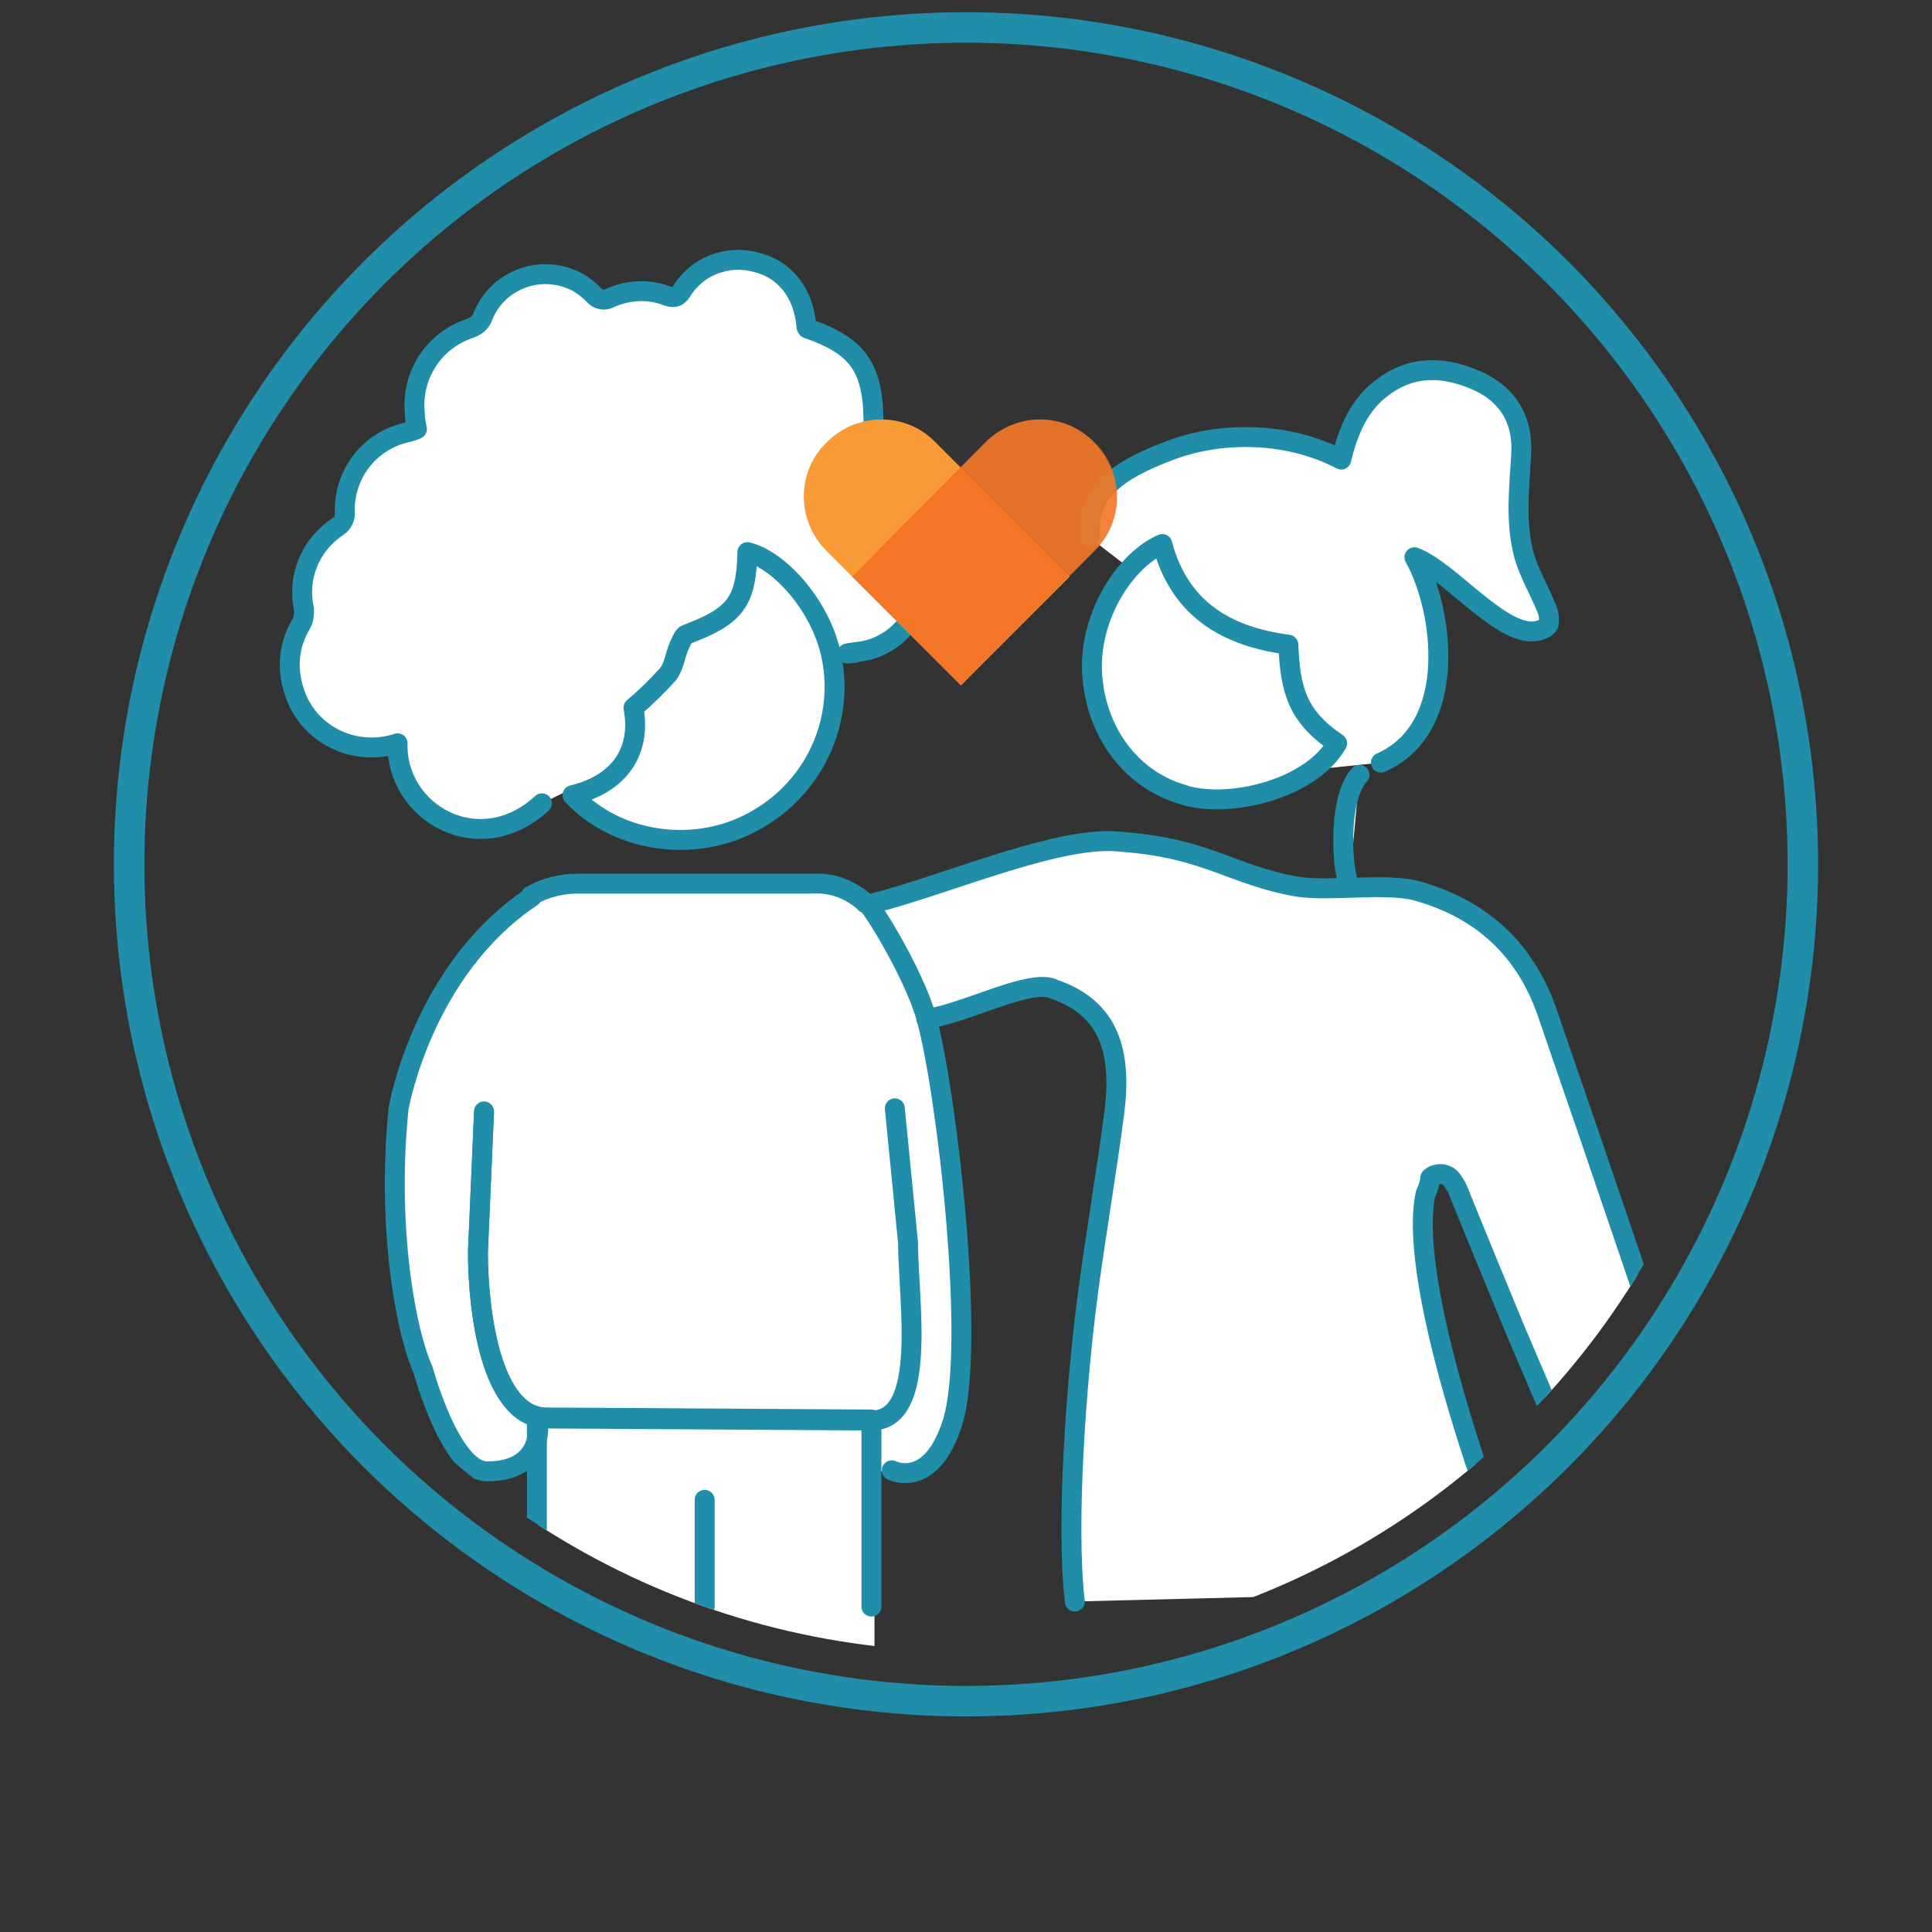 <?xml version="1.0" encoding="utf-8"?>
<!-- Generator: Adobe Illustrator 26.4.1, SVG Export Plug-In . SVG Version: 6.00 Build 0)  -->
<svg version="1.1" xmlns="http://www.w3.org/2000/svg" xmlns:xlink="http://www.w3.org/1999/xlink" x="0px" y="0px"
	 viewBox="0 0 190 190" style="enable-background:new 0 0 190 190;" xml:space="preserve">
<rect x="0" y="0" width="190" height="190" fill="#333333" stroke="none"/>
<style type="text/css">
	.st0{display:none;}
	.st1{display:inline;fill:#FFFFFF;}
	.st2{display:none;clip-path:url(#SVGID_00000032608974833344166380000015237590252461476003_);}
	.st3{display:inline;}
	.st4{fill:none;stroke:#208EA8;stroke-width:1.5;stroke-linecap:round;stroke-linejoin:round;}
	.st5{fill:none;stroke:#208EA8;stroke-width:1.5;stroke-linecap:round;stroke-linejoin:round;stroke-dasharray:15.646,7.823;}
	.st6{fill:none;stroke:#208EA8;stroke-width:1.5;stroke-linecap:round;stroke-linejoin:round;stroke-dasharray:12.579,6.29;}
	.st7{fill:none;stroke:#208EA8;stroke-width:1.5;stroke-linecap:round;stroke-linejoin:round;stroke-dasharray:14.121,7.06;}
	.st8{fill:none;stroke:#208EA8;stroke-width:1.5;stroke-linecap:round;stroke-linejoin:round;stroke-dasharray:12.224,6.112;}
	.st9{fill:none;stroke:#208EA8;stroke-width:1.5;stroke-linecap:round;stroke-linejoin:round;stroke-dasharray:10.673,5.337;}
	.st10{fill:none;stroke:#208EA8;stroke-width:1.5;stroke-linecap:round;stroke-linejoin:round;stroke-dasharray:14.265,7.133;}
	.st11{fill:none;stroke:#208EA8;stroke-width:1.5;stroke-linecap:round;stroke-linejoin:round;stroke-dasharray:13.025,6.512;}
	.st12{fill:none;stroke:#208EA8;stroke-width:1.5;stroke-linecap:round;stroke-linejoin:round;stroke-dasharray:11.847,5.923;}
	
		.st13{display:none;clip-path:url(#SVGID_00000032608974833344166380000015237590252461476003_);fill:#FFFFFF;stroke:#208EA8;stroke-width:1.788;stroke-linecap:round;stroke-linejoin:round;}
	.st14{display:inline;fill:#FFFFFF;stroke:#208EA8;stroke-width:1.788;stroke-linecap:round;stroke-linejoin:round;}
	.st15{display:inline;fill:#208EA8;}
	.st16{display:inline;opacity:0.9;fill:#FFFFFF;}
	.st17{display:inline;opacity:0.13;fill:#FFFFFF;}
	.st18{fill:#F89B36;}
	.st19{opacity:0.9;fill:#F27225;}
	.st20{opacity:0.13;fill:#F89B36;}
	.st21{clip-path:url(#SVGID_00000032608974833344166380000015237590252461476003_);}
	.st22{fill:#FFFFFF;}
	.st23{fill:none;stroke:#208EA8;stroke-width:1.959;stroke-linecap:round;stroke-linejoin:round;}
	.st24{opacity:0.9;fill:#FFFFFF;stroke:#208EA8;stroke-width:1.788;stroke-linecap:round;stroke-linejoin:round;}
	.st25{fill:#FFFFFF;stroke:#208EA8;stroke-width:1.788;stroke-linecap:round;stroke-linejoin:round;}
	.st26{fill:none;stroke:#208EA8;stroke-width:1.788;stroke-linecap:round;stroke-linejoin:round;}
	.st27{opacity:0.9;fill:none;stroke:#208EA8;stroke-width:1.788;stroke-linecap:round;stroke-linejoin:round;}
	.st28{fill:#208EA8;stroke:#208EA8;stroke-miterlimit:10;}
	.st29{opacity:0.9;fill:#208EA8;stroke:#208EA8;stroke-miterlimit:10;}
	.st30{display:inline;opacity:0.9;fill:#FFFFFF;stroke:#208EA8;stroke-width:2;stroke-linecap:round;stroke-linejoin:round;}
	.st31{display:inline;opacity:0.9;}
	.st32{fill:none;stroke:#208EA8;stroke-width:2;stroke-linecap:round;stroke-linejoin:round;stroke-dasharray:12.315,6.157;}
	.st33{display:inline;fill:#FFFFFF;stroke:#208EA8;stroke-width:2;stroke-linecap:round;stroke-linejoin:round;}
	.st34{display:inline;fill:none;stroke:#208EA8;stroke-width:2;stroke-linecap:round;stroke-linejoin:round;}
	.st35{display:inline;fill:none;stroke:#208EA8;stroke-width:1.687;stroke-linecap:round;stroke-linejoin:round;}
	.st36{fill:none;stroke:#208EA8;stroke-width:3;stroke-linecap:round;stroke-linejoin:round;}
</style>
<g id="Layer_6" class="st0">
	<circle class="st1" cx="95" cy="85" r="77.4"/>
</g>
<g id="Layer_1">
	<defs>
		<circle id="SVGID_1_" cx="95" cy="85" r="77.4"/>
	</defs>
	<clipPath id="SVGID_00000096058026348348869010000002423215570949397129_">
		<use xlink:href="#SVGID_1_"  style="overflow:visible;"/>
	</clipPath>
	<g style="display:none;clip-path:url(#SVGID_00000096058026348348869010000002423215570949397129_);">
		<g class="st3">
			<g>
				<line class="st4" x1="57.1" y1="46.3" x2="55.7" y2="40.4"/>
				<line class="st5" x1="54" y1="32.8" x2="49.6" y2="13.8"/>
				<line class="st4" x1="48.7" y1="9.9" x2="47.4" y2="4.1"/>
			</g>
		</g>
		<g class="st3">
			<g>
				<line class="st4" x1="44.2" y1="54.9" x2="39.1" y2="51.7"/>
				<line class="st6" x1="33.7" y1="48.3" x2="20.4" y2="40"/>
				<line class="st4" x1="17.8" y1="38.3" x2="12.7" y2="35.1"/>
			</g>
		</g>
		<g class="st3">
			<g>
				<line class="st4" x1="40.6" y1="72.6" x2="34.7" y2="73.9"/>
				<line class="st7" x1="27.9" y1="75.5" x2="10.7" y2="79.5"/>
				<line class="st4" x1="7.2" y1="80.3" x2="1.4" y2="81.6"/>
			</g>
		</g>
		<g class="st3">
			<g>
				<line class="st4" x1="49" y1="85.4" x2="45.8" y2="90.5"/>
				<line class="st8" x1="42.6" y1="95.7" x2="24.7" y2="124.1"/>
				<line class="st4" x1="23.1" y1="126.7" x2="19.9" y2="131.8"/>
			</g>
		</g>
		<g class="st3">
			<g>
				<line class="st4" x1="68.6" y1="96.5" x2="69.9" y2="102.3"/>
				<line class="st9" x1="71.1" y1="107.5" x2="81.3" y2="151.7"/>
				<line class="st4" x1="81.9" y1="154.3" x2="83.2" y2="160.2"/>
			</g>
		</g>
		<g class="st3">
			<g>
				<line class="st4" x1="74.7" y1="49.3" x2="77.9" y2="44.3"/>
				<line class="st10" x1="81.7" y1="38.2" x2="102.5" y2="5"/>
				<line class="st4" x1="104.4" y1="2" x2="107.6" y2="-3.1"/>
			</g>
		</g>
		<g class="st3">
			<g>
				<line class="st4" x1="83.4" y1="62.8" x2="89.2" y2="61.4"/>
				<line class="st11" x1="95.6" y1="60" x2="149.5" y2="47.6"/>
				<line class="st4" x1="152.7" y1="46.9" x2="158.5" y2="45.5"/>
			</g>
		</g>
		<g class="st3">
			<g>
				<line class="st4" x1="84.1" y1="82.7" x2="89.2" y2="85.9"/>
				<line class="st12" x1="94.2" y1="89" x2="151.9" y2="125.2"/>
				<line class="st4" x1="154.4" y1="126.8" x2="159.5" y2="129.9"/>
			</g>
		</g>
	</g>
	
		<circle style="display:none;clip-path:url(#SVGID_00000096058026348348869010000002423215570949397129_);fill:#FFFFFF;stroke:#208EA8;stroke-width:1.788;stroke-linecap:round;stroke-linejoin:round;" cx="62.6" cy="68.8" r="21.9"/>
	<g style="display:none;clip-path:url(#SVGID_00000096058026348348869010000002423215570949397129_);">
		<path class="st14" d="M170.1,97.4c0-9.6-9.3-17.4-20.7-17.4c-2.1,0-4.1,0.3-6,0.8c-4.2-9.2-13.4-15.5-24.1-15.5
			c-7.3,0-13.8,2.9-18.6,7.6c-2.4-1.1-5.1-1.8-7.9-1.8c-7.3,0-13.7,4.2-16.7,10.4c-1-0.2-2-0.3-3.1-0.3c-8.9,0-16.2,7.3-16.2,16.2
			c0,8.9,7.3,16.2,16.2,16.2c1.6,0,3.1-0.2,4.5-0.6c0.4,6.3,7.8,11.3,17,11.3c2.4,0,4.7-0.4,6.8-1c3.5,3.5,8.9,5.7,15,5.7
			c6.8,0,12.8-2.9,16.2-7.2c1.6,0.7,3.4,1,5.3,1c5.7,0,10.6-3.3,12.9-8.1C161.5,114.3,170.1,106.7,170.1,97.4z"/>
		<circle class="st15" cx="61.9" cy="105.2" r="1"/>
		<circle class="st15" cx="65" cy="107.8" r="1"/>
		<circle class="st15" cx="67.7" cy="110.4" r="1"/>
		<circle class="st15" cx="70.8" cy="107.8" r="1"/>
		<circle class="st15" cx="73.4" cy="110.4" r="1"/>
		<circle class="st15" cx="73.4" cy="105.2" r="1"/>
		<circle class="st15" cx="76.5" cy="107.8" r="1"/>
		<circle class="st15" cx="79.1" cy="110.4" r="1"/>
		<circle class="st15" cx="79.1" cy="105.2" r="1"/>
		<circle class="st15" cx="82.2" cy="107.8" r="1"/>
		<circle class="st15" cx="84.9" cy="110.4" r="1"/>
		<circle class="st15" cx="125.1" cy="110.4" r="1"/>
		<circle class="st15" cx="130.8" cy="110.4" r="1"/>
		<circle class="st15" cx="133.9" cy="107.8" r="1"/>
		<circle class="st15" cx="136.6" cy="110.4" r="1"/>
		<circle class="st15" cx="139.6" cy="107.8" r="1"/>
		<circle class="st15" cx="142.3" cy="110.4" r="1"/>
		<circle class="st15" cx="142.3" cy="105.2" r="1"/>
		<circle class="st15" cx="145.4" cy="107.8" r="1"/>
		<circle class="st15" cx="148" cy="110.4" r="1"/>
		<circle class="st15" cx="148" cy="105.2" r="1"/>
		<circle class="st15" cx="151.1" cy="107.8" r="1"/>
		<circle class="st15" cx="153.8" cy="110.4" r="1"/>
		<circle class="st15" cx="153.8" cy="105.2" r="1"/>
		<circle class="st15" cx="156.9" cy="107.8" r="1"/>
		<circle class="st15" cx="159.5" cy="110.4" r="1"/>
		<circle class="st15" cx="159.5" cy="105.2" r="1"/>
		<circle class="st15" cx="162.6" cy="107.8" r="1"/>
		<circle class="st15" cx="70.8" cy="113.3" r="1"/>
		<circle class="st15" cx="76.5" cy="113.3" r="1"/>
		<circle class="st15" cx="79.1" cy="115.9" r="1"/>
		<circle class="st15" cx="82.2" cy="113.3" r="1"/>
		<circle class="st15" cx="84.9" cy="115.9" r="1"/>
		<circle class="st15" cx="88" cy="113.3" r="1"/>
		<circle class="st15" cx="90.6" cy="115.9" r="1"/>
		<circle class="st15" cx="93.7" cy="113.3" r="1"/>
		<circle class="st15" cx="96.4" cy="115.9" r="1"/>
		<circle class="st15" cx="102.1" cy="115.9" r="1"/>
		<circle class="st15" cx="107.8" cy="115.9" r="1"/>
		<circle class="st15" cx="113.6" cy="115.9" r="1"/>
		<circle class="st15" cx="119.3" cy="115.9" r="1"/>
		<circle class="st15" cx="122.4" cy="113.3" r="1"/>
		<circle class="st15" cx="125.1" cy="115.9" r="1"/>
		<circle class="st15" cx="128.2" cy="113.3" r="1"/>
		<circle class="st15" cx="130.8" cy="115.9" r="1"/>
		<circle class="st15" cx="133.9" cy="113.3" r="1"/>
		<circle class="st15" cx="136.6" cy="115.9" r="1"/>
		<circle class="st15" cx="139.6" cy="113.3" r="1"/>
		<circle class="st15" cx="142.3" cy="115.9" r="1"/>
		<circle class="st15" cx="145.4" cy="113.3" r="1"/>
		<circle class="st15" cx="148" cy="115.9" r="1"/>
		<circle class="st15" cx="151.1" cy="113.3" r="1"/>
		<circle class="st15" cx="156.9" cy="113.3" r="1"/>
		<circle class="st15" cx="82.2" cy="118.9" r="1"/>
		<circle class="st15" cx="84.9" cy="121.4" r="1"/>
		<circle class="st15" cx="88" cy="118.9" r="1"/>
		<circle class="st15" cx="90.6" cy="121.4" r="1"/>
		<circle class="st15" cx="93.7" cy="118.9" r="1"/>
		<circle class="st15" cx="96.4" cy="121.4" r="1"/>
		<circle class="st15" cx="99.5" cy="118.9" r="1"/>
		<circle class="st15" cx="102.1" cy="121.4" r="1"/>
		<circle class="st15" cx="105.2" cy="118.9" r="1"/>
		<circle class="st15" cx="107.8" cy="121.4" r="1"/>
		<circle class="st15" cx="110.9" cy="118.9" r="1"/>
		<circle class="st15" cx="113.6" cy="121.4" r="1"/>
		<circle class="st15" cx="116.7" cy="118.9" r="1"/>
		<circle class="st15" cx="119.3" cy="121.4" r="1"/>
		<circle class="st15" cx="122.4" cy="118.9" r="1"/>
		<circle class="st15" cx="125.1" cy="121.4" r="1"/>
		<circle class="st15" cx="128.2" cy="118.9" r="1"/>
		<circle class="st15" cx="130.8" cy="121.4" r="1"/>
		<circle class="st15" cx="133.9" cy="118.9" r="1"/>
		<circle class="st15" cx="136.6" cy="121.4" r="1"/>
		<circle class="st15" cx="139.6" cy="118.9" r="1"/>
		<circle class="st15" cx="142.3" cy="121.4" r="1"/>
		<circle class="st15" cx="145.4" cy="118.9" r="1"/>
		<circle class="st15" cx="105.2" cy="124.7" r="1"/>
		<circle class="st15" cx="107.8" cy="127.3" r="1"/>
		<circle class="st15" cx="110.9" cy="124.7" r="1"/>
		<circle class="st15" cx="113.6" cy="127.3" r="1"/>
		<circle class="st15" cx="116.7" cy="124.7" r="1"/>
		<circle class="st15" cx="119.3" cy="127.3" r="1"/>
		<circle class="st15" cx="122.4" cy="124.7" r="1"/>
		<circle class="st15" cx="125.1" cy="127.3" r="1"/>
		<circle class="st15" cx="128.2" cy="124.7" r="1"/>
		<circle class="st15" cx="165.3" cy="105.2" r="1"/>
		<circle class="st15" cx="142.3" cy="99.6" r="1"/>
		<circle class="st15" cx="145.4" cy="102.2" r="1"/>
		<circle class="st15" cx="148" cy="99.6" r="1"/>
		<circle class="st15" cx="151.1" cy="102.2" r="1"/>
		<circle class="st15" cx="156.9" cy="102.2" r="1"/>
		<circle class="st15" cx="162.6" cy="102.2" r="1"/>
		<circle class="st15" cx="165.3" cy="99.6" r="1"/>
		<circle class="st15" cx="165.3" cy="99.6" r="1"/>
		<circle class="st15" cx="168.3" cy="102.2" r="1"/>
		<circle class="st15" cx="165.3" cy="93.9" r="1"/>
		<circle class="st15" cx="168.3" cy="96.5" r="1"/>
	</g>
	<g style="display:none;clip-path:url(#SVGID_00000096058026348348869010000002423215570949397129_);">
		<path class="st1" d="M60.2,81.8c-3-3-3-7.8,0-10.7c3-3,7.8-3,10.7,0l13.2,13.2L73.4,95L60.2,81.8z"/>
		<path class="st16" d="M75.9,71.1c3-3,7.8-3,10.7,0c3,3,3,7.8,0,10.7L73.4,95L62.7,84.2L75.9,71.1z"/>
		<path class="st17" d="M86.6,71.1c-3-3-7.8-3-10.7,0l-2.4,2.4l10.7,10.7l2.4-2.4C89.5,78.8,89.5,74,86.6,71.1z"/>
	</g>
	<g id="Layer_4" style="display:none;clip-path:url(#SVGID_00000096058026348348869010000002423215570949397129_);">
		<g class="st3">
			<path class="st18" d="M60.2,81.8c-3-3-3-7.8,0-10.7c3-3,7.8-3,10.7,0l13.2,13.2L73.4,95L60.2,81.8z"/>
			<path class="st19" d="M75.9,71.1c3-3,7.8-3,10.7,0c3,3,3,7.8,0,10.7L73.4,95L62.7,84.2L75.9,71.1z"/>
			<path class="st20" d="M86.6,71.1c-3-3-7.8-3-10.7,0l-2.4,2.4l10.7,10.7l2.4-2.4C89.5,78.8,89.5,74,86.6,71.1z"/>
		</g>
	</g>
	<g style="clip-path:url(#SVGID_00000096058026348348869010000002423215570949397129_);">
		<path class="st22" d="M169.2,149.4c-5.6-16.6-11.2-33.1-16.9-49.7c-2.1-6.2-6.5-10.4-12.9-12.1c-3-0.8-8.6,0.1-11.7-0.4
			c-6.4-1.1-8.9-3.8-17.2-4.4c-5.3-0.7-14.7,3.1-21.9,5.3h-4.4c-1.2-0.8-2.7-1.3-4.2-1.2H56.8c-1.6,0-3.2,0.4-4.6,1.2v0.2
			c-10.7,7.2-13,20.7-13,20.7c-0.5,4.9-0.5,9.9,0,14.8c0.8,7.7,2.4,10.9,2.4,10.9s2.7,10,6.3,10c5.8,0,5-4.9,5-4.9l0-0.3
			c0,0,0,0,0,0v22.5H86v-17.3h1.6l0,0c0,0,3.9,2,6-4.8c2.3-7.5-0.6-32.5-2.6-39.7c3.8-0.5,10.4-4.1,12.6-2.9c5.4,2,6.6,6.4,5.9,12
			c-0.8,6.2-1.9,12.4-2.7,18.6c-1,7.9-2.1,21.7-1.2,29.6l44.1-1.1c-4.7-11.4-11.2-31.3-9.5-38.9c0.8-1.8,0.1-1.4,0.8-1.8
			c0,0,0,0,0,0c0.7-0.4,1.5-0.1,1.9,0.6c0.2,0.3,0.3,0.6,0.5,0.9c1.9,4.6,3.8,9.3,5.7,13.9c3.2,7.5,6.4,15,9.6,22.5
			c0.7,2,2.6,3.5,4.8,3.6C167.8,157.5,170.6,153.7,169.2,149.4z"/>
		<polygon class="st22" points="56.3,78.2 56.3,78.2 56.3,78.2 		"/>
		<path class="st22" d="M53.3,79l8-3.9c0.2-0.2,0.3-0.5,0.4-0.7c0.2,0.1,0.5,0.1,0.7,0.2l-1.1,0.5c-1,1.5-2.7,2.6-5,3.1
			c4.2,4.5,11.5,5.7,17.2,2.9c6-2.9,9.4-9.3,8.4-15.8c0-0.1,0-0.2,0-0.3l-0.3,0.1c0.1-0.2,0.1-0.4,0.2-0.6c0,0.2,0.1,0.3,0.1,0.5
			l2-1c-1.8,0.1,0.2-0.1,0.3-0.1c1-0.1,1.9-0.4,2.7-0.9c3.2-1.8,4.3-5.9,2.5-9.1c-0.1-0.4,0-0.8,0.2-1.1c0.6-0.8,1.1-1.8,1.3-2.8
			c0.8-3.6-1.6-7.2-5.2-7.9c0.1-6-1.3-8.2-6.5-10c0-0.1-0.1-0.2-0.1-0.3c-0.4-3.2-2.1-5.5-4.9-6.2c-2.8-0.8-5.9,0.4-7.4,2.9
			c-0.4,0.6-0.7,0.6-1.4,0.4c-1.8-0.7-3.8-0.6-5.6,0.2c-0.5,0.4-1.2,0.2-1.6-0.3c-0.7-0.7-1.5-1.2-2.4-1.6c-3.4-1.3-7.2,0.4-8.5,3.7
			c-0.2,0.6-0.7,1-1.3,1.2c-3.6,1.2-5.8,4.7-5.4,8.4c0.1,0.5,0.2,1,0.2,1.5c-0.4,0.1-0.6,0.2-0.9,0.3c-3.6,0.8-6.2,4-6.2,7.7
			c0.1,0.6-0.2,1.2-0.7,1.6c-2.7,1.8-4,5-3.3,8.1c0.1,0.5,0,1.1-0.3,1.5c-1.1,2-1.4,4.3-0.7,6.5c1.4,4.2,6,6.5,10.2,5.2
			C38.9,79.9,47.1,84.7,53.3,79z"/>
		<path class="st22" d="M111.1,55.9c0.2-0.2,0.3-0.1,0.5,0.3L111.1,55.9c-2.2,2.5-3.9,6.3-3.7,10.3c0.3,5.4,3.5,10.3,8.8,11.9
			c3.2,1.1,9.1,0.3,12.8-2.4l6.8-0.7c7.8-3.4,6.2-15,3.3-20.2c3.2,1.2,8.1,7.4,11.6,7.3c0.6,0,1.4-0.3,1.6-0.7
			c0.1-0.6,0-1.3-0.3-1.8c-0.7-1.6-1.6-3.2-2.1-4.9c-0.9-3.3-0.6-6.7-0.3-10c0.2-3.3-1.2-5.8-4.2-7.2c-3.1-1.5-6.3-1.8-9.3,0.5
			c-2.4,1.8-3.5,4.4-4.2,7.2c-5-2.7-11.7-2.9-17.1-0.8c-4.7,1.8-8.1,3.9-7.6,8.5L111.1,55.9z"/>
		<path class="st22" d="M132.7,86.9l1-10.6c0,0-1.6,1.4-1.6,6.4C132.1,84.1,132.3,85.5,132.7,86.9z"/>
	</g>
	<g style="clip-path:url(#SVGID_00000096058026348348869010000002423215570949397129_);">
		<path class="st23" d="M86,88.8c7.4-1.9,18.5-6.8,24.4-6c8.3,0.6,10.8,3.3,17.2,4.4c3.1,0.5,8.7-0.4,11.7,0.4
			c6.5,1.8,10.8,5.9,12.9,12.1c5.7,16.5,11.3,33.1,16.9,49.7c1.4,4.2-1.4,8.1-5.6,7.7c-2.2-0.2-4.1-1.6-4.8-3.6
			c-3.2-7.5-6.4-15-9.6-22.5c-1.9-4.6-3.8-9.2-5.7-13.9c-0.1-0.3-0.3-0.6-0.5-0.9c-0.4-0.7-1.2-0.9-1.9-0.6c0,0,0,0,0,0
			c-0.7,0.4,0,0-0.8,1.8c-1.7,7.7,4.8,27.5,9.5,38.9"/>
		<path class="st23" d="M105.7,157.5c-0.9-7.9,0.2-21.8,1.2-29.6c0.8-6.2,1.9-12.4,2.7-18.6c0.7-5.7-0.4-10.1-5.9-12
			c-2.2-1.2-8.8,2.4-12.6,2.9"/>
		<path class="st23" d="M53.3,79c-6.2,5.7-14.4,0.9-14.2-5.9c-4.3,1.4-8.9-0.9-10.2-5.2c-0.7-2.2-0.5-4.5,0.7-6.5
			c0.3-0.5,0.3-1,0.3-1.5c-0.7-3.1,0.6-6.3,3.3-8.1c0.5-0.3,0.8-0.9,0.7-1.6c0-3.7,2.5-6.9,6.2-7.7c0.3-0.1,0.5-0.1,0.9-0.3
			c-0.1-0.5-0.2-1-0.2-1.5c-0.4-3.7,1.8-7.2,5.4-8.4c0.6-0.2,1.1-0.6,1.3-1.2c1.3-3.3,5.1-5,8.5-3.7c0.9,0.3,1.7,0.9,2.4,1.6
			c0.4,0.5,1.1,0.6,1.6,0.3c1.8-0.8,3.8-0.9,5.6-0.2c0.6,0.2,1,0.2,1.4-0.4c1.5-2.5,4.5-3.7,7.4-2.9c2.8,0.7,4.6,3,4.9,6.2
			c0,0.1,0,0.2,0.1,0.3c5.2,1.8,6.6,4,6.5,10c3.7,0.8,6,4.3,5.2,7.9c-0.2,1-0.7,2-1.3,2.8c-0.2,0.3-0.3,0.7-0.2,1.1
			c1.9,3.2,0.7,7.3-2.5,9.1c-0.8,0.5-1.8,0.8-2.7,0.9c-0.1,0-2.2,0.3-0.3,0.1 M56.3,78.2c4.2,4.5,11.5,5.7,17.2,2.9
			c6-2.9,9.4-9.3,8.4-15.8c-0.8-5.5-5.3-10.3-8.4-11c-0.1,4.9-1.2,6.3-6,8.1c-0.3,0.1-0.5,0.7-0.7,1.1c-0.4,0.9-0.5,2-1.1,2.8
			c-1.1,1.2-2.2,2.3-3.4,3.3C63.1,73.9,60.9,77.1,56.3,78.2L56.3,78.2z"/>
		<path class="st23" d="M107.2,52.9c-0.4-4.6,2.9-6.7,7.6-8.5c5.3-2.1,12-1.9,17.1,0.8c0.7-2.9,1.8-5.5,4.2-7.2
			c3-2.2,6.2-1.9,9.3-0.5c3,1.4,4.4,3.9,4.2,7.2c-0.2,3.4-0.6,6.7,0.3,10c0.5,1.7,1.4,3.2,2.1,4.9c0.3,0.6,0.4,1.2,0.3,1.8
			c-0.2,0.4-1,0.7-1.6,0.7c-3.4,0.1-8.3-6.1-11.6-7.3c2.9,5.2,4.4,16.8-3.3,20.2 M114.3,53.5c-3.5,1.5-7.2,6.9-6.9,12.7
			c0.3,5.4,3.5,10.3,8.8,11.9c4.2,1.5,12.6-0.3,15.3-5c-4-2.7-4.6-5.3-4.8-9.7C120.6,62.6,116,59.9,114.3,53.5L114.3,53.5z"/>
		<path class="st23" d="M87.7,144.6c0,0,3.9,2,6-4.8c2.3-7.5-0.6-32.5-2.6-39.7c-1.3-4.6-6-12.1-6-11.3"/>
		<path class="st23" d="M52.2,88.1c1.4-0.8,3-1.2,4.6-1.2H80c1.9-0.1,3.7,0.6,5.1,1.9"/>
		<path class="st23" d="M88,109l1.3,13.2c0,5.6,2,17.5-3.6,17.5l-31.9-0.2c-5.6,0-6.8-10.8-6.8-16.3l0.6-13.8"/>
		<line class="st23" x1="52.8" y1="158" x2="52.8" y2="139.7"/>
		<line class="st23" x1="85.7" y1="139.7" x2="85.7" y2="158"/>
		<line class="st23" x1="69.3" y1="147.5" x2="69.3" y2="158"/>
		<path class="st23" d="M133.7,76.2c0,0-1.6,1.4-1.6,6.4c0,1.4,0.1,2.9,0.5,4.3"/>
		<path class="st23" d="M52.3,88.2C41.5,95.4,39.2,109,39.2,109c-0.5,4.9-0.5,9.9,0,14.8c0.8,7.7,2.4,10.9,2.4,10.9s2.7,10,6.3,10
			c5.8,0,5-4.9,5-4.9"/>
		<path class="st23" d="M85.7,139.6l-31.9-0.2c-5.6,0-6.8-10.8-6.8-16.3l0.6-13.8"/>
	</g>
	<g style="clip-path:url(#SVGID_00000096058026348348869010000002423215570949397129_);">
		<path class="st18" d="M81.3,54.2c-3-3-3-7.8,0-10.7c3-3,7.8-3,10.7,0l13.2,13.2L94.5,67.4L81.3,54.2z"/>
		<path class="st19" d="M96.9,43.5c3-3,7.8-3,10.7,0c3,3,3,7.8,0,10.7L94.5,67.4L83.8,56.7L96.9,43.5z"/>
		<path class="st20" d="M107.7,43.5c-3-3-7.8-3-10.7,0l-2.4,2.4l10.7,10.7l2.4-2.4C110.6,51.3,110.6,46.4,107.7,43.5z"/>
	</g>
	<g id="Layer_3" style="display:none;clip-path:url(#SVGID_00000096058026348348869010000002423215570949397129_);">
		<g class="st3">
			<g>
				<g>
					<path class="st24" d="M132.6,85.6l0.3,0.3l16.1-16.1c10.4-10.4,10.4-27.3,0-37.7c-10.4-10.4-27.3-10.4-37.7,0L95.1,48.1
						l0.3,0.3L132.6,85.6z"/>
					<path class="st24" d="M57.7,86.1l-0.3-0.3l-15.7,15.7c-10.4,10.4-10.4,27.3,0,37.7c10.4,10.4,27.3,10.4,37.7,0l15.7-15.7
						l-0.3-0.3L57.7,86.1z"/>
					
						<rect x="132.8" y="85.3" transform="matrix(0.707 -0.707 0.707 0.707 -21.489 119.037)" class="st25" width="0.4" height="0.4"/>
					
						<rect x="95.3" y="47.8" transform="matrix(0.707 -0.707 0.707 0.707 -5.975 81.583)" class="st25" width="0.4" height="0.4"/>
					
						<rect x="95.3" y="47.8" transform="matrix(0.707 -0.707 0.707 0.707 -5.975 81.583)" class="st24" width="0.4" height="0.4"/>
					
						<rect x="68.4" y="59.2" transform="matrix(0.707 0.707 -0.707 0.707 88.554 -42.113)" class="st25" width="53.3" height="53.3"/>
				</g>
				<g>
					<path class="st26" d="M148.7,102.3l-16.1-16.1l-0.3,0.3l-37.2,37.2l-0.3,0.3L111,140c10.4,10.4,27.3,10.4,37.7,0
						C159.1,129.6,159.1,112.7,148.7,102.3z"/>
					<path class="st27" d="M94.6,48.7L94.5,48L78.8,32.3c-10.4-10.4-27.3-10.4-37.7,0c-10.4,10.4-10.4,27.3,0,37.7l15.7,15.7
						l0.6,0.1L94.6,48.7z"/>
				</g>
			</g>
			<g>
				<g>
					<path class="st28" d="M109.1,48.8c0.4,0,0.8,0.3,0.8,0.8c0,0.4-0.3,0.8-0.8,0.8h-1.9v-1.5H109.1z"/>
					<path class="st29" d="M107.3,48.4c0-0.4,0.3-0.8,0.8-0.8c0.4,0,0.8,0.3,0.8,0.8v1.9h-1.5V48.4z"/>
				</g>
				<g>
					<path class="st28" d="M116.9,56.5c0.4,0,0.8,0.3,0.8,0.8c0,0.4-0.3,0.8-0.8,0.8H115v-1.5H116.9z"/>
					<path class="st29" d="M115,56.2c0-0.4,0.3-0.8,0.8-0.8s0.8,0.3,0.8,0.8V58H115V56.2z"/>
				</g>
				<g>
					<path class="st28" d="M124.7,64.3c0.4,0,0.8,0.3,0.8,0.8c0,0.4-0.3,0.8-0.8,0.8h-1.9v-1.5H124.7z"/>
					<path class="st29" d="M122.8,63.9c0-0.4,0.3-0.8,0.8-0.8s0.8,0.3,0.8,0.8v1.9h-1.5V63.9z"/>
				</g>
				<g>
					<path class="st28" d="M132.4,72c0.4,0,0.8,0.3,0.8,0.8s-0.3,0.8-0.8,0.8h-1.9V72H132.4z"/>
					<path class="st29" d="M130.5,71.7c0-0.4,0.3-0.8,0.8-0.8s0.8,0.3,0.8,0.8v1.9h-1.5V71.7z"/>
				</g>
				<g>
					<path class="st28" d="M116.3,41.6c0.4,0,0.8,0.3,0.8,0.8c0,0.4-0.3,0.8-0.8,0.8h-1.9v-1.5H116.3z"/>
					<path class="st29" d="M114.4,41.3c0-0.4,0.3-0.8,0.8-0.8c0.4,0,0.8,0.3,0.8,0.8v1.9h-1.5V41.3z"/>
				</g>
				<g>
					<path class="st28" d="M124,49.4c0.4,0,0.8,0.3,0.8,0.8c0,0.4-0.3,0.8-0.8,0.8h-1.9v-1.5H124z"/>
					<path class="st29" d="M122.2,49c0-0.4,0.3-0.8,0.8-0.8s0.8,0.3,0.8,0.8v1.9h-1.5V49z"/>
				</g>
				<g>
					<path class="st28" d="M131.8,57.1c0.4,0,0.8,0.3,0.8,0.8c0,0.4-0.3,0.8-0.8,0.8h-1.9v-1.5H131.8z"/>
					<path class="st29" d="M129.9,56.8c0-0.4,0.3-0.8,0.8-0.8s0.8,0.3,0.8,0.8v1.9h-1.5V56.8z"/>
				</g>
				<g>
					<path class="st28" d="M139.6,64.9c0.4,0,0.8,0.3,0.8,0.8s-0.3,0.8-0.8,0.8h-1.9v-1.5H139.6z"/>
					<path class="st29" d="M137.7,64.5c0-0.4,0.3-0.8,0.8-0.8s0.8,0.3,0.8,0.8v1.9h-1.5V64.5z"/>
				</g>
				<g>
					<path class="st28" d="M123.3,34.6c0.4,0,0.8,0.3,0.8,0.8c0,0.4-0.3,0.8-0.8,0.8h-1.9v-1.5H123.3z"/>
					<path class="st29" d="M121.4,34.3c0-0.4,0.3-0.8,0.8-0.8s0.8,0.3,0.8,0.8v1.9h-1.5V34.3z"/>
				</g>
				<g>
					<path class="st28" d="M131,42.4c0.4,0,0.8,0.3,0.8,0.8c0,0.4-0.3,0.8-0.8,0.8h-1.9v-1.5H131z"/>
					<path class="st29" d="M129.2,42c0-0.4,0.3-0.8,0.8-0.8s0.8,0.3,0.8,0.8v1.9h-1.5V42z"/>
				</g>
				<g>
					<path class="st28" d="M138.8,50.2c0.4,0,0.8,0.3,0.8,0.8c0,0.4-0.3,0.8-0.8,0.8h-1.9v-1.5H138.8z"/>
					<path class="st29" d="M136.9,49.8c0-0.4,0.3-0.8,0.8-0.8s0.8,0.3,0.8,0.8v1.9h-1.5V49.8z"/>
				</g>
				<g>
					<path class="st28" d="M146.5,57.9c0.4,0,0.8,0.3,0.8,0.8c0,0.4-0.3,0.8-0.8,0.8h-1.9v-1.5H146.5z"/>
					<path class="st29" d="M144.7,57.6c0-0.4,0.3-0.8,0.8-0.8s0.8,0.3,0.8,0.8v1.9h-1.5V57.6z"/>
				</g>
			</g>
			<g>
				<g>
					<path class="st28" d="M116.6,48.8c0.4,0,0.8,0.3,0.8,0.8c0,0.4-0.3,0.8-0.8,0.8h-1.9v-1.5H116.6z"/>
					<path class="st29" d="M114.7,48.4c0-0.4,0.3-0.8,0.8-0.8c0.4,0,0.8,0.3,0.8,0.8v1.9h-1.5V48.4z"/>
				</g>
				<g>
					<path class="st28" d="M124.3,56.5c0.4,0,0.8,0.3,0.8,0.8c0,0.4-0.3,0.8-0.8,0.8h-1.9v-1.5H124.3z"/>
					<path class="st29" d="M122.4,56.2c0-0.4,0.3-0.8,0.8-0.8s0.8,0.3,0.8,0.8V58h-1.5V56.2z"/>
				</g>
				<g>
					<path class="st28" d="M132.1,64.3c0.4,0,0.8,0.3,0.8,0.8c0,0.4-0.3,0.8-0.8,0.8h-1.9v-1.5H132.1z"/>
					<path class="st29" d="M130.2,63.9c0-0.4,0.3-0.8,0.8-0.8c0.4,0,0.8,0.3,0.8,0.8v1.9h-1.5V63.9z"/>
				</g>
				<g>
					<path class="st28" d="M123.7,41.6c0.4,0,0.8,0.3,0.8,0.8c0,0.4-0.3,0.8-0.8,0.8h-1.9v-1.5H123.7z"/>
					<path class="st29" d="M121.8,41.3c0-0.4,0.3-0.8,0.8-0.8c0.4,0,0.8,0.3,0.8,0.8v1.9h-1.5V41.3z"/>
				</g>
				<g>
					<path class="st28" d="M131.5,49.4c0.4,0,0.8,0.3,0.8,0.8c0,0.4-0.3,0.8-0.8,0.8h-1.9v-1.5H131.5z"/>
					<path class="st29" d="M129.6,49c0-0.4,0.3-0.8,0.8-0.8c0.4,0,0.8,0.3,0.8,0.8v1.9h-1.5V49z"/>
				</g>
				<g>
					<path class="st28" d="M139.2,57.1c0.4,0,0.8,0.3,0.8,0.8c0,0.4-0.3,0.8-0.8,0.8h-1.9v-1.5H139.2z"/>
					<path class="st29" d="M137.4,56.8c0-0.4,0.3-0.8,0.8-0.8s0.8,0.3,0.8,0.8v1.9h-1.5V56.8z"/>
				</g>
				<g>
					<path class="st28" d="M130.7,34.6c0.4,0,0.8,0.3,0.8,0.8c0,0.4-0.3,0.8-0.8,0.8h-1.9v-1.5H130.7z"/>
					<path class="st29" d="M128.8,34.3c0-0.4,0.3-0.8,0.8-0.8s0.8,0.3,0.8,0.8v1.9h-1.5V34.3z"/>
				</g>
				<g>
					<path class="st28" d="M138.4,42.4c0.4,0,0.8,0.3,0.8,0.8c0,0.4-0.3,0.8-0.8,0.8h-1.9v-1.5H138.4z"/>
					<path class="st29" d="M136.6,42c0-0.4,0.3-0.8,0.8-0.8c0.4,0,0.8,0.3,0.8,0.8v1.9h-1.5V42z"/>
				</g>
				<g>
					<path class="st28" d="M146.2,50.2c0.4,0,0.8,0.3,0.8,0.8c0,0.4-0.3,0.8-0.8,0.8h-1.9v-1.5H146.2z"/>
					<path class="st29" d="M144.3,49.8c0-0.4,0.3-0.8,0.8-0.8s0.8,0.3,0.8,0.8v1.9h-1.5V49.8z"/>
				</g>
			</g>
			<g>
				<g>
					<path class="st28" d="M45.1,112.8c0.4,0,0.8,0.3,0.8,0.8s-0.3,0.8-0.8,0.8h-1.9v-1.5H45.1z"/>
					<path class="st29" d="M43.2,112.5c0-0.4,0.3-0.8,0.8-0.8c0.4,0,0.8,0.3,0.8,0.8v1.9h-1.5V112.5z"/>
				</g>
				<g>
					<path class="st28" d="M52.8,120.6c0.4,0,0.8,0.3,0.8,0.8s-0.3,0.8-0.8,0.8H51v-1.5H52.8z"/>
					<path class="st29" d="M51,120.2c0-0.4,0.3-0.8,0.8-0.8c0.4,0,0.8,0.3,0.8,0.8v1.9H51V120.2z"/>
				</g>
				<g>
					<path class="st28" d="M60.6,128.3c0.4,0,0.8,0.3,0.8,0.8s-0.3,0.8-0.8,0.8h-1.9v-1.5H60.6z"/>
					<path class="st29" d="M58.7,128c0-0.4,0.3-0.8,0.8-0.8c0.4,0,0.8,0.3,0.8,0.8v1.9h-1.5V128z"/>
				</g>
				<g>
					<path class="st28" d="M68.4,136.1c0.4,0,0.8,0.3,0.8,0.8s-0.3,0.8-0.8,0.8h-1.9v-1.5H68.4z"/>
					<path class="st29" d="M66.5,135.7c0-0.4,0.3-0.8,0.8-0.8c0.4,0,0.8,0.3,0.8,0.8v1.9h-1.5V135.7z"/>
				</g>
				<g>
					<path class="st28" d="M52.2,105.7c0.4,0,0.8,0.3,0.8,0.8s-0.3,0.8-0.8,0.8h-1.9v-1.5H52.2z"/>
					<path class="st29" d="M50.4,105.3c0-0.4,0.3-0.8,0.8-0.8c0.4,0,0.8,0.3,0.8,0.8v1.9h-1.5V105.3z"/>
				</g>
				<g>
					<path class="st28" d="M60,113.4c0.4,0,0.8,0.3,0.8,0.8s-0.3,0.8-0.8,0.8h-1.9v-1.5H60z"/>
					<path class="st29" d="M58.1,113.1c0-0.4,0.3-0.8,0.8-0.8c0.4,0,0.8,0.3,0.8,0.8v1.9h-1.5V113.1z"/>
				</g>
				<g>
					<path class="st28" d="M67.8,121.2c0.4,0,0.8,0.3,0.8,0.8c0,0.4-0.3,0.8-0.8,0.8h-1.9v-1.5H67.8z"/>
					<path class="st29" d="M65.9,120.8c0-0.4,0.3-0.8,0.8-0.8c0.4,0,0.8,0.3,0.8,0.8v1.9h-1.5V120.8z"/>
				</g>
				<g>
					<path class="st28" d="M75.5,128.9c0.4,0,0.8,0.3,0.8,0.8s-0.3,0.8-0.8,0.8h-1.9v-1.5H75.5z"/>
					<path class="st29" d="M73.6,128.6c0-0.4,0.3-0.8,0.8-0.8c0.4,0,0.8,0.3,0.8,0.8v1.9h-1.5V128.6z"/>
				</g>
				<g>
					<path class="st28" d="M59.2,98.7c0.4,0,0.8,0.3,0.8,0.8c0,0.4-0.3,0.8-0.8,0.8h-1.9v-1.5H59.2z"/>
					<path class="st29" d="M57.3,98.3c0-0.4,0.3-0.8,0.8-0.8c0.4,0,0.8,0.3,0.8,0.8v1.9h-1.5V98.3z"/>
				</g>
				<g>
					<path class="st28" d="M67,106.4c0.4,0,0.8,0.3,0.8,0.8c0,0.4-0.3,0.8-0.8,0.8h-1.9v-1.5H67z"/>
					<path class="st29" d="M65.1,106.1c0-0.4,0.3-0.8,0.8-0.8c0.4,0,0.8,0.3,0.8,0.8v1.9h-1.5V106.1z"/>
				</g>
				<g>
					<path class="st28" d="M74.7,114.2c0.4,0,0.8,0.3,0.8,0.8s-0.3,0.8-0.8,0.8h-1.9v-1.5H74.7z"/>
					<path class="st29" d="M72.9,113.9c0-0.4,0.3-0.8,0.8-0.8s0.8,0.3,0.8,0.8v1.9h-1.5V113.9z"/>
				</g>
				<g>
					<path class="st28" d="M82.5,122c0.4,0,0.8,0.3,0.8,0.8c0,0.4-0.3,0.8-0.8,0.8h-1.9V122H82.5z"/>
					<path class="st29" d="M80.6,121.6c0-0.4,0.3-0.8,0.8-0.8s0.8,0.3,0.8,0.8v1.9h-1.5V121.6z"/>
				</g>
			</g>
			<g>
				<g>
					<path class="st28" d="M52.5,112.8c0.4,0,0.8,0.3,0.8,0.8s-0.3,0.8-0.8,0.8h-1.9v-1.5H52.5z"/>
					<path class="st29" d="M50.6,112.5c0-0.4,0.3-0.8,0.8-0.8c0.4,0,0.8,0.3,0.8,0.8v1.9h-1.5V112.5z"/>
				</g>
				<g>
					<path class="st28" d="M60.3,120.6c0.4,0,0.8,0.3,0.8,0.8s-0.3,0.8-0.8,0.8h-1.9v-1.5H60.3z"/>
					<path class="st29" d="M58.4,120.2c0-0.4,0.3-0.8,0.8-0.8c0.4,0,0.8,0.3,0.8,0.8v1.9h-1.5V120.2z"/>
				</g>
				<g>
					<path class="st28" d="M68,128.3c0.4,0,0.8,0.3,0.8,0.8s-0.3,0.8-0.8,0.8h-1.9v-1.5H68z"/>
					<path class="st29" d="M66.2,128c0-0.4,0.3-0.8,0.8-0.8c0.4,0,0.8,0.3,0.8,0.8v1.9h-1.5V128z"/>
				</g>
				<g>
					<path class="st28" d="M59.7,105.7c0.4,0,0.8,0.3,0.8,0.8s-0.3,0.8-0.8,0.8h-1.9v-1.5H59.7z"/>
					<path class="st29" d="M57.8,105.3c0-0.4,0.3-0.8,0.8-0.8c0.4,0,0.8,0.3,0.8,0.8v1.9h-1.5V105.3z"/>
				</g>
				<g>
					<path class="st28" d="M67.4,113.4c0.4,0,0.8,0.3,0.8,0.8s-0.3,0.8-0.8,0.8h-1.9v-1.5H67.4z"/>
					<path class="st29" d="M65.6,113.1c0-0.4,0.3-0.8,0.8-0.8s0.8,0.3,0.8,0.8v1.9h-1.5V113.1z"/>
				</g>
				<g>
					<path class="st28" d="M75.2,121.2c0.4,0,0.8,0.3,0.8,0.8c0,0.4-0.3,0.8-0.8,0.8h-1.9v-1.5H75.2z"/>
					<path class="st29" d="M73.3,120.8c0-0.4,0.3-0.8,0.8-0.8c0.4,0,0.8,0.3,0.8,0.8v1.9h-1.5V120.8z"/>
				</g>
				<g>
					<path class="st28" d="M44.5,120.8c0.4,0,0.8,0.3,0.8,0.8s-0.3,0.8-0.8,0.8h-1.9v-1.5H44.5z"/>
					<path class="st29" d="M42.7,120.4c0-0.4,0.3-0.8,0.8-0.8c0.4,0,0.8,0.3,0.8,0.8v1.9h-1.5V120.4z"/>
				</g>
				<g>
					<path class="st28" d="M52.3,128.5c0.4,0,0.8,0.3,0.8,0.8s-0.3,0.8-0.8,0.8h-1.9v-1.5H52.3z"/>
					<path class="st29" d="M50.4,128.2c0-0.4,0.3-0.8,0.8-0.8c0.4,0,0.8,0.3,0.8,0.8v1.9h-1.5V128.2z"/>
				</g>
				<g>
					<path class="st28" d="M60.1,136.3c0.4,0,0.8,0.3,0.8,0.8s-0.3,0.8-0.8,0.8h-1.9v-1.5H60.1z"/>
					<path class="st29" d="M58.2,135.9c0-0.4,0.3-0.8,0.8-0.8c0.4,0,0.8,0.3,0.8,0.8v1.9h-1.5V135.9z"/>
				</g>
			</g>
		</g>
		<g class="st3">
			<path class="st18" d="M81.7,87.3c-3-3-3-7.8,0-10.7c3-3,7.8-3,10.7,0l13.2,13.2l-10.7,10.7L81.7,87.3z"/>
			<path class="st19" d="M97.3,76.6c3-3,7.8-3,10.7,0c3,3,3,7.8,0,10.7l-13.2,13.2L84.2,89.8L97.3,76.6z"/>
			<path class="st20" d="M108.1,76.6c-3-3-7.8-3-10.7,0L94.9,79l10.7,10.7l2.4-2.4C111,84.4,111,79.6,108.1,76.6z"/>
		</g>
	</g>
	<g id="Layer_5" style="display:none;clip-path:url(#SVGID_00000096058026348348869010000002423215570949397129_);">
		<ellipse class="st30" cx="95.5" cy="85.7" rx="25.9" ry="64.1"/>
		<g class="st31">
			
				<ellipse transform="matrix(0.546 -0.838 0.838 0.546 -28.472 118.886)" class="st32" cx="95.5" cy="85.7" rx="25.9" ry="64.1"/>
		</g>
		<g class="st31">
			
				<ellipse transform="matrix(0.838 -0.546 0.546 0.838 -31.319 66.078)" class="st32" cx="95.5" cy="85.7" rx="64.1" ry="25.9"/>
		</g>
		<g class="st3">
			<path class="st18" d="M81.8,86.1c-3-3-3-7.8,0-10.7c3-3,7.8-3,10.7,0l13.2,13.2L95,99.3L81.8,86.1z"/>
			<path class="st19" d="M97.4,75.4c3-3,7.8-3,10.7,0c3,3,3,7.8,0,10.7L95,99.3L84.3,88.5L97.4,75.4z"/>
			<path class="st20" d="M108.2,75.4c-3-3-7.8-3-10.7,0L95,77.8l10.7,10.7l2.4-2.4C111.1,83.1,111.1,78.3,108.2,75.4z"/>
		</g>
	</g>
	<g id="Layer_7" style="display:none;clip-path:url(#SVGID_00000096058026348348869010000002423215570949397129_);">
		<path class="st33" d="M132.8,120.3H56.1c-5.8,0-10.6-4.8-10.6-10.6V68c0-5.8,4.8-10.6,10.6-10.6h76.7c5.8,0,10.6,4.8,10.6,10.6
			v41.7C143.4,115.5,138.6,120.3,132.8,120.3z"/>
		<path class="st34" d="M143.4,102.2h-16.1c-3.5,0-5.4-4.4-5.4-9.8v-2.1c0-5.4,1.8-9.8,5.4-9.8h16.1"/>
		<path class="st33" d="M118.3,43.5c0-0.8-5.5-9.1-5.5-9.1L56.9,66.6"/>
		<polyline class="st33" points="56.9,66.6 126.5,40.5 136.6,67.5 		"/>
		<path class="st33" d="M143.4,76.4c0-5.4-5.1-9.8-11.4-9.8h-75"/>
		<circle class="st35" cx="132.8" cy="92.7" r="3.8"/>
		<g class="st3">
			<path class="st18" d="M54.5,91.3c-3-3-3-7.8,0-10.7c3-3,7.8-3,10.7,0l13.2,13.2l-10.7,10.7L54.5,91.3z"/>
			<path class="st19" d="M70.2,80.5c3-3,7.8-3,10.7,0c3,3,3,7.8,0,10.7l-13.2,13.2L57,93.7L70.2,80.5z"/>
			<path class="st20" d="M80.9,80.5c-3-3-7.8-3-10.7,0L67.7,83l10.7,10.7l2.4-2.4C83.8,88.3,83.8,83.5,80.9,80.5z"/>
		</g>
	</g>
</g>
<g id="Layer_2">
	<circle class="st36" cx="95" cy="85" r="82.3"/>
</g>
</svg>
